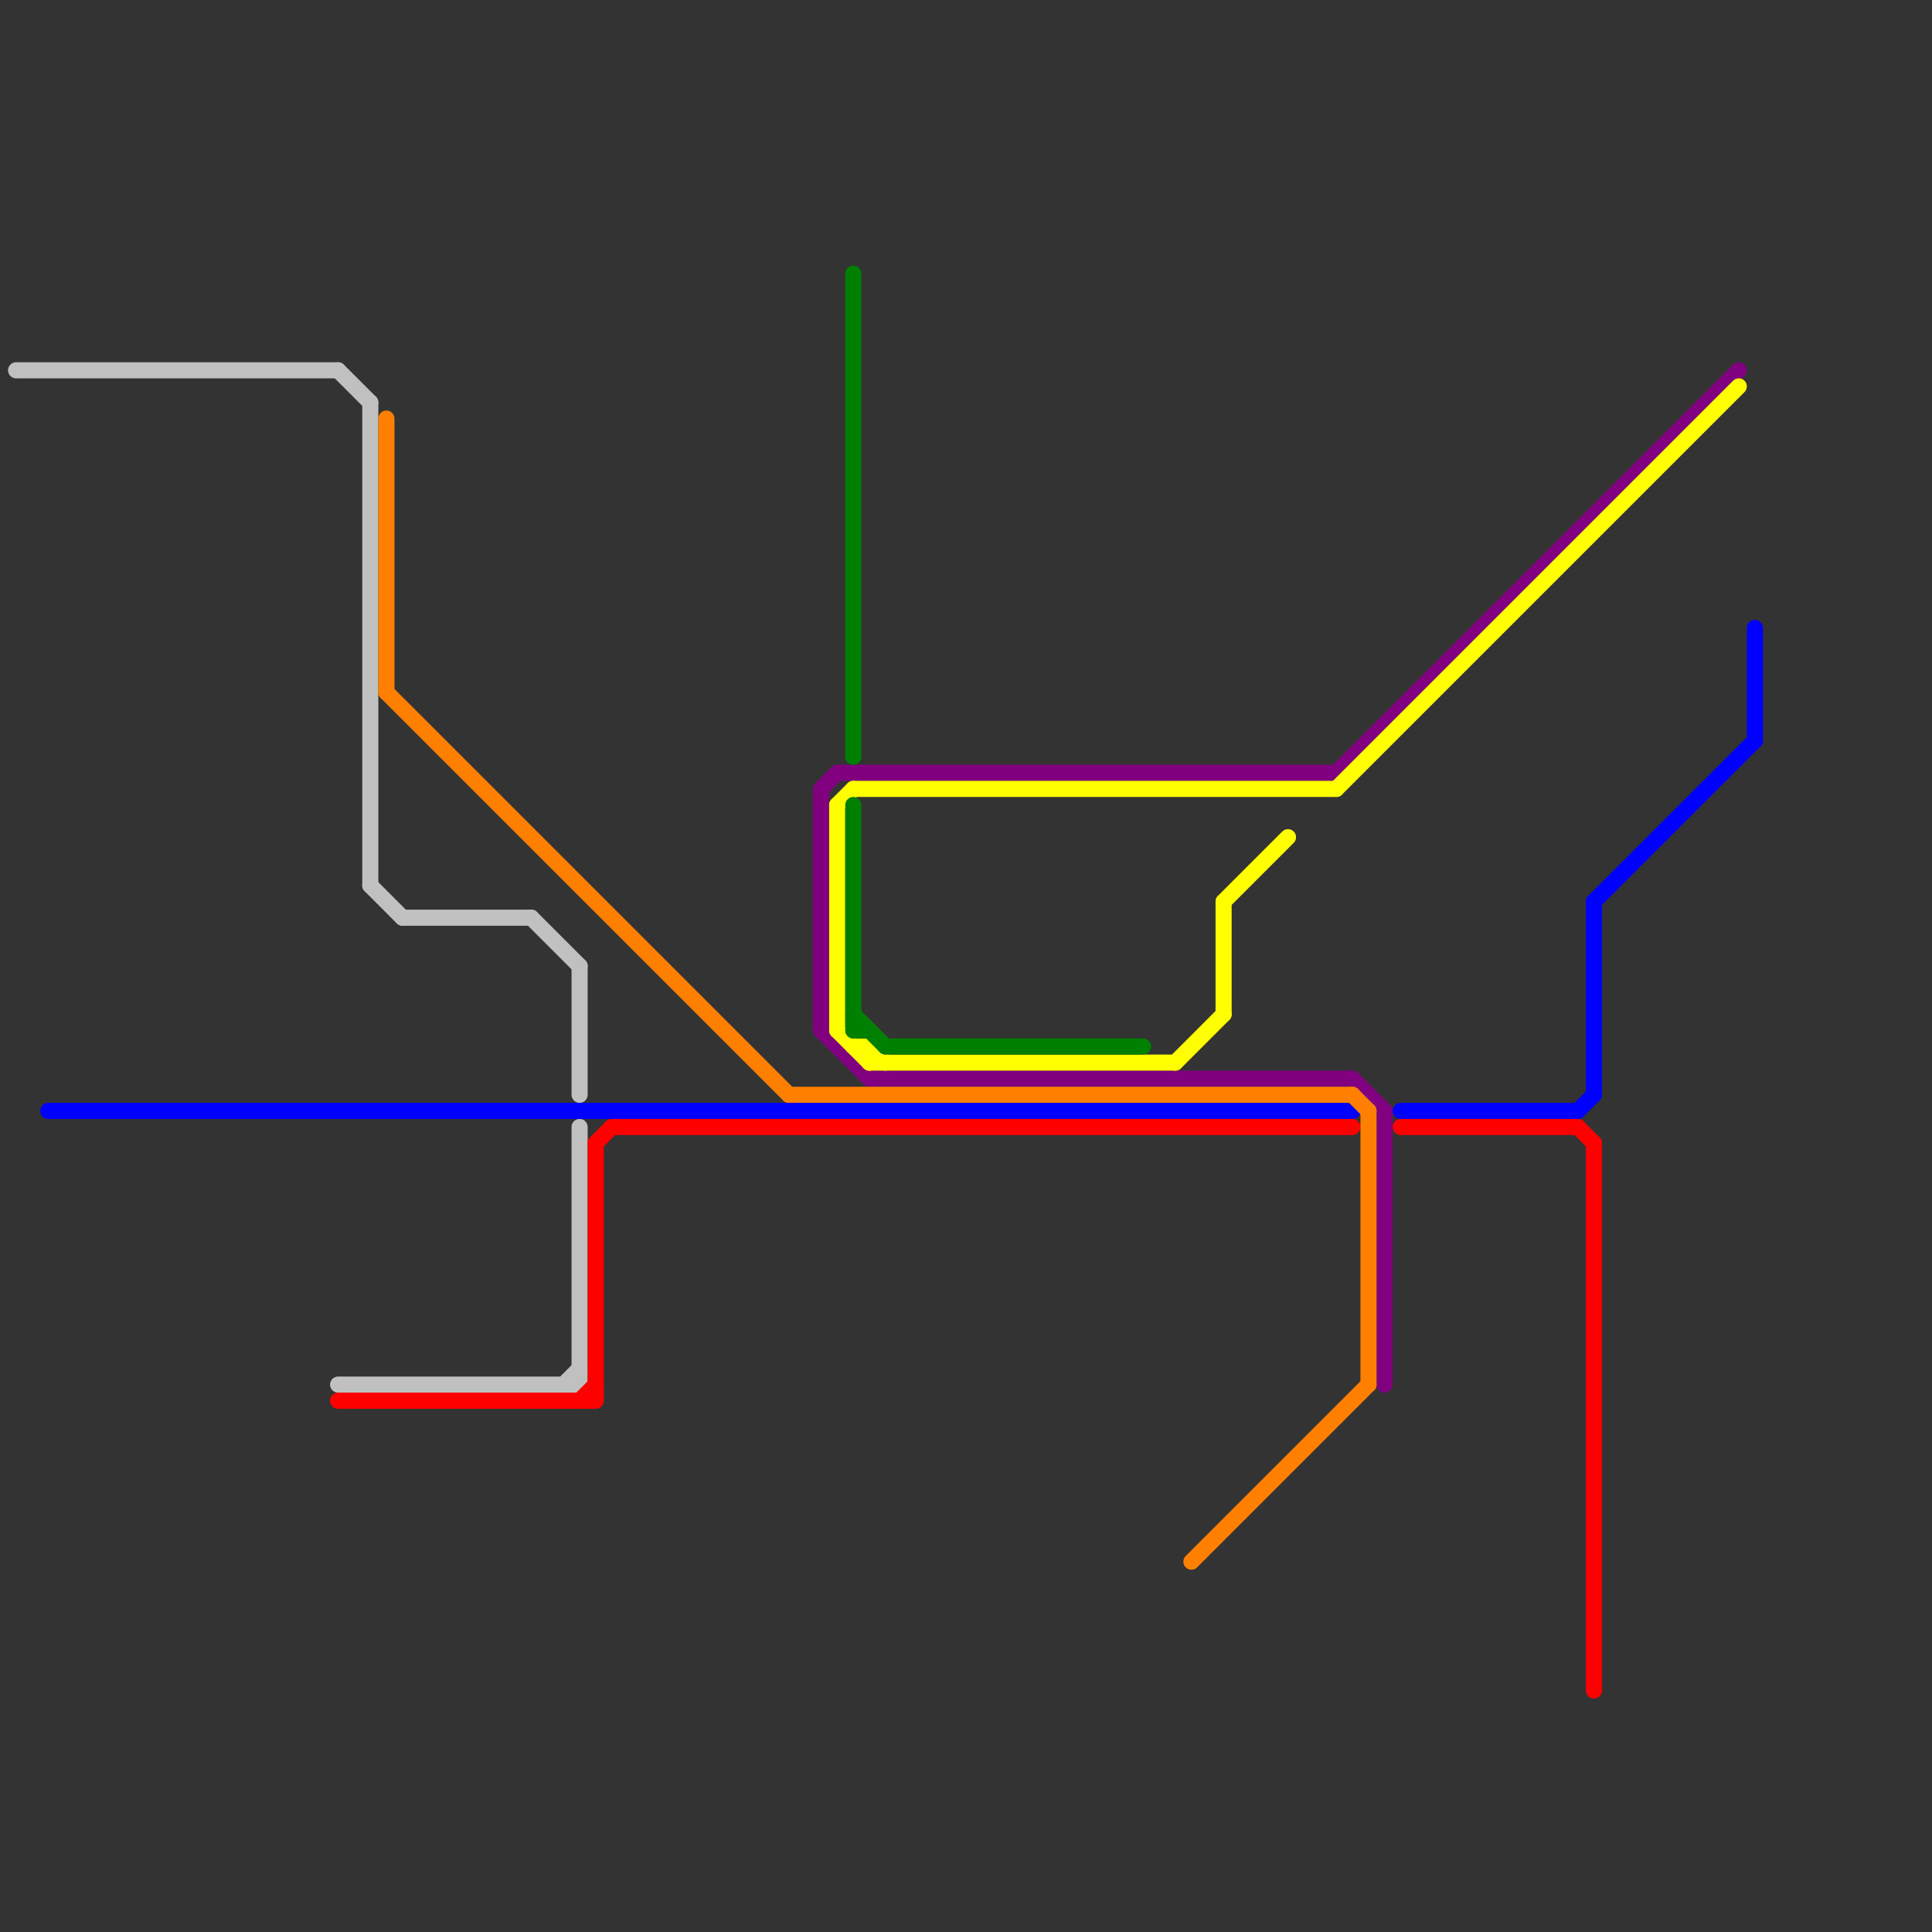 
<svg version="1.1" xmlns="http://www.w3.org/2000/svg" viewBox="0 0 120 120">
<rect x="0" y="0" width="120" height="120" fill="#333333" stroke="none"/>
<style>text { font: 1px Helvetica; font-weight: 600; white-space: pre; dominant-baseline: central; } line { stroke-width: 1; fill: none; stroke-linecap: round; stroke-linejoin: round; } .c0 { stroke: #c0c0c0 } .c1 { stroke: #0000ff } .c2 { stroke: #800080 } .c3 { stroke: #ffff00 } .c4 { stroke: #ff0000 } .c5 { stroke: #ff8000 } .c6 { stroke: #008000 }</style><defs><g id="wm-xf"><circle r="1.2" fill="#000"/><circle r="0.9" fill="#fff"/><circle r="0.6" fill="#000"/><circle r="0.3" fill="#fff"/></g><g id="wm"><circle r="0.6" fill="#000"/><circle r="0.3" fill="#fff"/></g></defs><line class="c0" x1="25" y1="57" x2="33" y2="57"/><line class="c0" x1="36" y1="70" x2="36" y2="86"/><line class="c0" x1="23" y1="55" x2="25" y2="57"/><line class="c0" x1="23" y1="25" x2="23" y2="55"/><line class="c0" x1="35" y1="86" x2="36" y2="85"/><line class="c0" x1="36" y1="60" x2="36" y2="68"/><line class="c0" x1="21" y1="86" x2="36" y2="86"/><line class="c0" x1="1" y1="23" x2="21" y2="23"/><line class="c0" x1="33" y1="57" x2="36" y2="60"/><line class="c0" x1="21" y1="23" x2="23" y2="25"/><line class="c1" x1="98" y1="69" x2="99" y2="68"/><line class="c1" x1="99" y1="56" x2="99" y2="68"/><line class="c1" x1="109" y1="39" x2="109" y2="46"/><line class="c1" x1="3" y1="69" x2="84" y2="69"/><line class="c1" x1="87" y1="69" x2="98" y2="69"/><line class="c1" x1="99" y1="56" x2="109" y2="46"/><line class="c2" x1="51" y1="49" x2="51" y2="64"/><line class="c2" x1="54" y1="67" x2="84" y2="67"/><line class="c2" x1="52" y1="48" x2="83" y2="48"/><line class="c2" x1="86" y1="69" x2="86" y2="86"/><line class="c2" x1="51" y1="64" x2="54" y2="67"/><line class="c2" x1="84" y1="67" x2="86" y2="69"/><line class="c2" x1="51" y1="49" x2="52" y2="48"/><line class="c2" x1="83" y1="48" x2="108" y2="23"/><line class="c3" x1="54" y1="66" x2="73" y2="66"/><line class="c3" x1="53" y1="49" x2="83" y2="49"/><line class="c3" x1="54" y1="65" x2="55" y2="66"/><line class="c3" x1="76" y1="56" x2="80" y2="52"/><line class="c3" x1="53" y1="65" x2="54" y2="65"/><line class="c3" x1="54" y1="65" x2="54" y2="66"/><line class="c3" x1="73" y1="66" x2="76" y2="63"/><line class="c3" x1="52" y1="64" x2="54" y2="66"/><line class="c3" x1="52" y1="50" x2="52" y2="64"/><line class="c3" x1="76" y1="56" x2="76" y2="63"/><line class="c3" x1="83" y1="49" x2="108" y2="24"/><line class="c3" x1="52" y1="50" x2="53" y2="49"/><line class="c4" x1="37" y1="71" x2="38" y2="70"/><line class="c4" x1="37" y1="71" x2="37" y2="87"/><line class="c4" x1="36" y1="87" x2="37" y2="86"/><line class="c4" x1="98" y1="70" x2="99" y2="71"/><line class="c4" x1="38" y1="70" x2="84" y2="70"/><line class="c4" x1="87" y1="70" x2="98" y2="70"/><line class="c4" x1="21" y1="87" x2="37" y2="87"/><line class="c4" x1="99" y1="71" x2="99" y2="105"/><line class="c5" x1="84" y1="68" x2="85" y2="69"/><line class="c5" x1="49" y1="68" x2="84" y2="68"/><line class="c5" x1="24" y1="26" x2="24" y2="43"/><line class="c5" x1="85" y1="69" x2="85" y2="86"/><line class="c5" x1="74" y1="97" x2="85" y2="86"/><line class="c5" x1="24" y1="43" x2="49" y2="68"/><line class="c6" x1="53" y1="64" x2="54" y2="64"/><line class="c6" x1="53" y1="50" x2="53" y2="64"/><line class="c6" x1="53" y1="63" x2="55" y2="65"/><line class="c6" x1="55" y1="65" x2="71" y2="65"/><line class="c6" x1="53" y1="17" x2="53" y2="47"/>
</svg>
